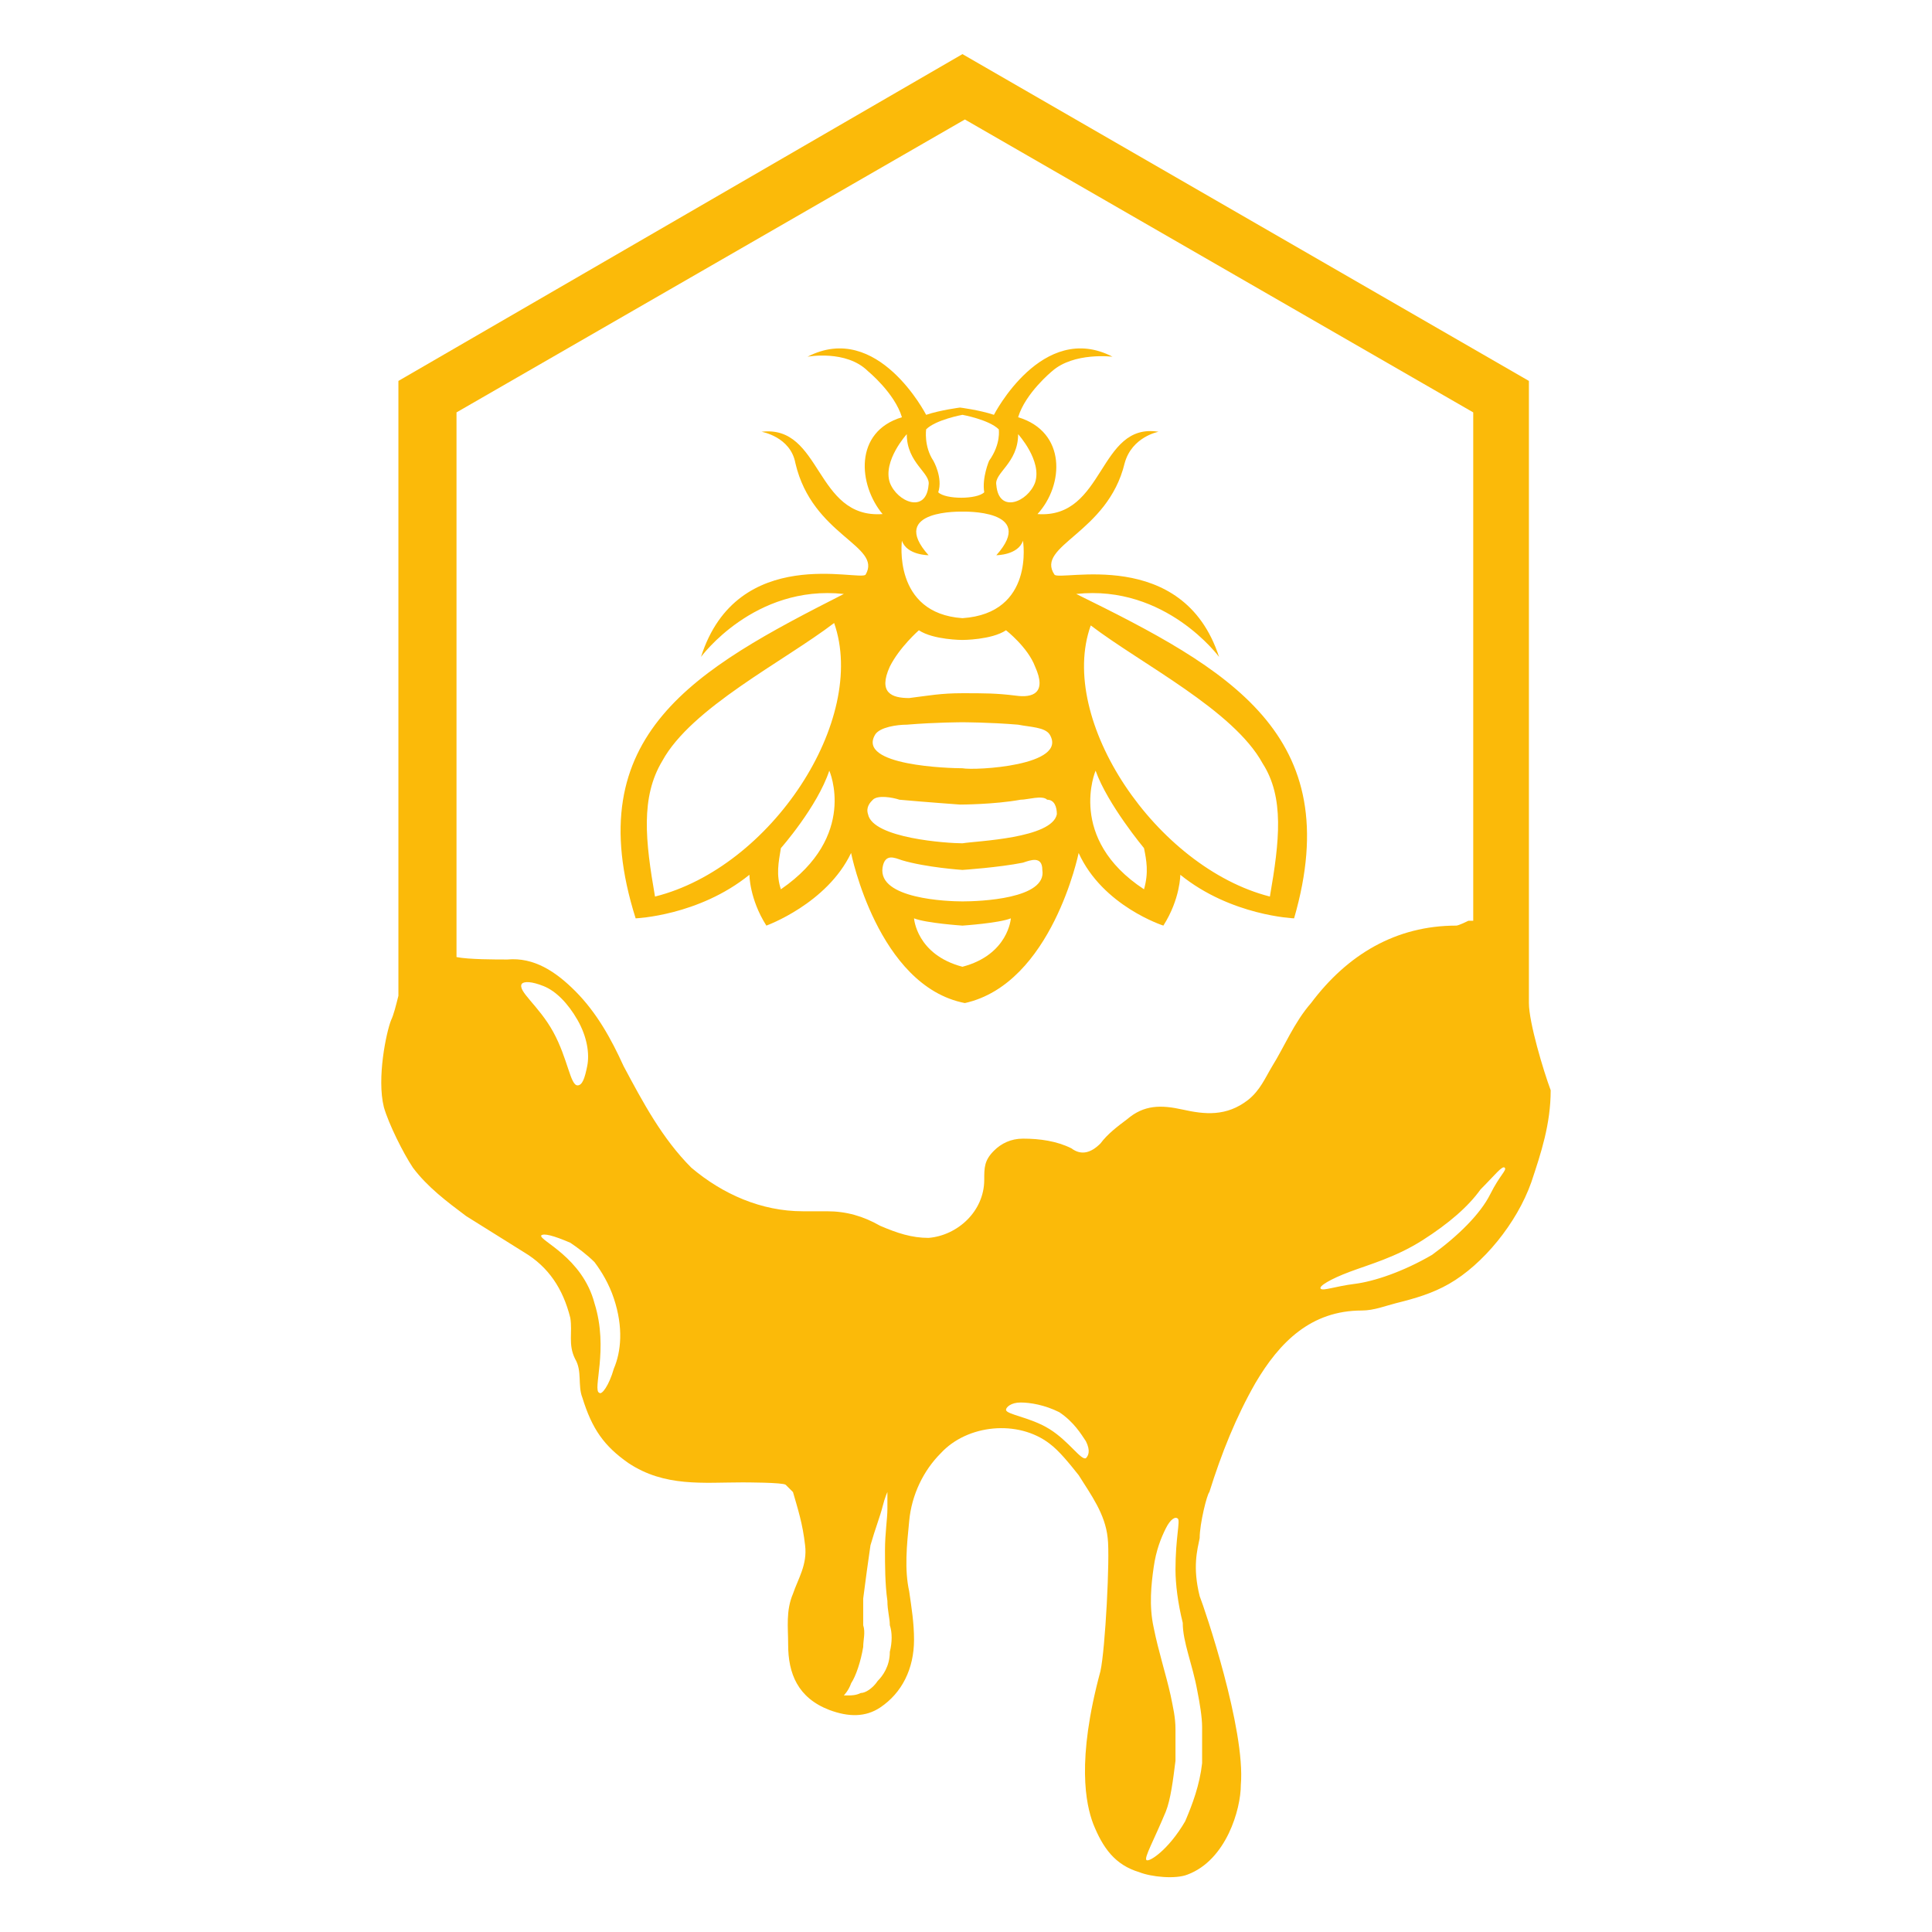 <?xml version="1.0" encoding="UTF-8"?>
<svg xmlns="http://www.w3.org/2000/svg" xmlns:xlink="http://www.w3.org/1999/xlink" version="1.1" id="Ebene_1" x="0px" y="0px" viewBox="0 0 2000 2000" style="enable-background:new 0 0 2000 2000;" xml:space="preserve">
<style type="text/css">
	.Schlagschatten{fill:none;}
	.Abgerundete_x0020_Ecken_x0020_2_x0020_Pt_x002E_{fill:#FFFFFF;stroke:#000000;stroke-miterlimit:10;}
	.Interaktiv_x0020_X_x0020_spiegeln{fill:none;}
	.Weich_x0020_abgeflachte_x0020_Kante{fill:url(#SVGID_1_);}
	.Abenddämmerung{fill:#FFFFFF;}
	.Laub_GS{fill:#FFDD00;}
	.Pompadour_GS{fill-rule:evenodd;clip-rule:evenodd;fill:#51AEE2;}
	.st0{fill:#FBBA09;}
</style>
<linearGradient id="SVGID_1_" gradientUnits="userSpaceOnUse" x1="-200" y1="-200" x2="-199.293" y2="-199.293">
	<stop offset="0" style="stop-color:#E6E6EB"></stop>
	<stop offset="0.174" style="stop-color:#E2E2E6"></stop>
	<stop offset="0.352" style="stop-color:#D5D4D8"></stop>
	<stop offset="0.532" style="stop-color:#C0BFC2"></stop>
	<stop offset="0.714" style="stop-color:#A4A2A4"></stop>
	<stop offset="0.895" style="stop-color:#828282"></stop>
	<stop offset="1" style="stop-color:#6B6E6E"></stop>
</linearGradient>
<g>
	<path class="st0" d="M1114.105,614.864c92.722-10.024,147.854,65.156,147.854,65.156   c-37.59-115.276-165.396-77.686-170.408-85.204   c-20.048-30.072,55.132-42.602,72.674-115.276   c7.518-27.566,35.084-32.578,35.084-32.578   c-62.65-10.024-55.132,90.216-125.3,85.204   c27.566-30.072,30.072-85.204-20.048-100.24   c7.518-25.06,35.084-47.614,35.084-47.614   c22.554-20.048,62.65-15.036,62.65-15.036   c-72.674-37.59-122.794,60.144-122.794,60.144   c-15.036-5.012-35.084-7.518-35.084-7.518s-20.048,2.506-35.084,7.518   c0,0-50.12-97.734-122.794-60.144c0,0,40.096-7.518,62.65,15.036   c0,0,27.566,22.554,35.084,47.614c-50.12,15.036-45.108,70.168-20.048,100.24   c-70.168,5.012-62.65-92.722-125.3-85.204c0,0,30.072,5.012,35.084,32.578   c17.542,75.18,90.216,85.204,72.674,115.276   c-5.012,7.518-132.818-32.578-170.408,85.204c0,0,55.132-75.18,147.854-65.156   C720.662,692.55,597.868,760.212,658.012,950.668c0,0,65.156-2.506,117.782-45.108   c0,0,0,25.06,17.542,52.626c0,0,62.65-22.554,87.71-75.18   c0,0,27.566,137.83,117.782,155.372c90.216-20.048,117.782-155.372,117.782-155.372   c25.06,55.132,87.71,75.18,87.71,75.18   c17.542-27.566,17.542-52.626,17.542-52.626   c52.626,42.602,117.782,45.108,117.782,45.108   C1394.777,760.212,1271.983,692.55,1114.105,614.864z M808.373,920.596   c-5.012-15.036-2.506-27.566,0-42.602c0,0,37.59-42.602,50.12-80.192   C858.493,797.802,888.565,865.464,808.373,920.596z M678.06,928.114   c-10.024-57.638-15.036-102.746,7.518-140.336   c30.072-55.132,125.3-102.746,177.926-142.842   C898.589,745.176,798.349,898.042,678.06,928.114z M1071.503,499.588   c-7.518,20.048-37.59,32.578-40.096,2.506   c-2.506-12.53,22.554-22.554,22.554-52.626   C1053.961,449.468,1079.021,477.034,1071.503,499.588z M996.323,529.66   c0,0,77.686-2.506,35.084,45.108c0,0,22.554,0,27.566-15.036   c0,0,12.53,75.18-62.65,80.192c-72.674-5.012-62.65-80.192-62.65-80.192   c5.012,15.036,27.566,15.036,27.566,15.036   C918.637,527.154,996.323,529.66,996.323,529.66z M958.733,444.456   c10.024-10.024,37.59-15.036,37.59-15.036s27.566,5.012,37.59,15.036   c0,0,2.506,15.036-10.024,32.578c0,0-7.518,17.542-5.012,32.578   c-7.518,7.518-40.096,7.518-47.614,0c5.012-15.036-5.012-32.578-5.012-32.578   C956.227,461.998,958.733,444.456,958.733,444.456z M938.685,449.468   c0,30.072,25.06,40.096,22.554,52.626c-2.506,30.072-32.578,17.542-40.096-2.506   C913.625,477.034,938.685,449.468,938.685,449.468z M921.143,690.044   c10.024-20.048,30.072-37.59,30.072-37.59   c15.036,10.024,45.108,10.024,45.108,10.024s30.072,0,45.108-10.024   c0,0,22.554,17.542,30.072,37.59c12.53,27.566-2.506,32.578-20.048,30.072   c-20.048-2.506-32.578-2.506-55.132-2.506c-22.554,0-35.084,2.506-55.132,5.012   C923.649,722.622,908.613,717.61,921.143,690.044z M906.107,760.212   c5.012-7.518,22.554-10.024,32.578-10.024c30.072-2.506,57.638-2.506,57.638-2.506   s27.566,0,57.638,2.506c12.53,2.506,27.566,2.506,32.578,10.024   c20.048,32.578-77.686,37.59-90.216,35.084   C983.793,795.296,886.059,792.79,906.107,760.212z M996.323,1000.788   c-47.614-12.53-50.12-50.12-50.12-50.12   c12.53,5.012,50.12,7.518,50.12,7.518s37.59-2.506,50.12-7.518   C1046.443,950.668,1043.937,988.258,996.323,1000.788z M996.323,933.126   c-15.036,0-87.71-2.506-82.698-35.084c2.506-15.036,12.53-10.024,20.048-7.518   c25.06,7.518,62.65,10.024,62.65,10.024s37.59-2.506,62.65-7.518   c7.518-2.506,20.048-7.518,20.048,7.518   C1084.033,930.62,1013.865,933.126,996.323,933.126z M1094.057,842.91   c-5.012,25.06-82.698,27.566-97.734,30.072c-15.036,0-92.722-5.012-97.734-30.072   c-2.506-7.518,2.506-12.53,5.012-15.036c5.012-5.012,20.048-2.506,27.566,0   c27.566,2.506,62.65,5.012,62.65,5.012s35.084,0,62.65-5.012   c7.518,0,22.554-5.012,27.566,0C1091.551,827.874,1094.057,835.392,1094.057,842.91z    M1184.273,920.596c-80.192-52.626-50.12-122.794-50.12-122.794   c12.53,35.084,50.12,80.192,50.12,80.192   C1186.779,890.524,1189.285,903.054,1184.273,920.596z M1314.585,928.114   c-117.782-30.072-220.528-182.938-185.444-280.672   c52.626,40.096,147.854,87.71,177.926,142.842   C1329.621,825.368,1324.609,870.476,1314.585,928.114z"></path>
	<path class="st0" d="M1582.727,1038.378V394.336L996.323,56.026L412.424,394.336v636.524l0,0   c-2.506,10.024-5.012,20.048-7.518,25.06   c-5.012,12.53-15.036,60.144-7.518,90.216   c5.012,17.542,20.048,47.614,30.072,62.65   c15.036,20.048,35.084,35.084,55.132,50.12   c20.048,12.53,40.096,25.06,60.144,37.59   c25.06,15.036,40.096,37.59,47.614,67.662   c2.506,15.036-2.506,27.566,5.012,42.602c7.518,12.53,2.506,27.566,7.518,40.096   c10.024,32.578,22.554,50.12,47.614,67.662   c37.59,25.06,77.686,20.048,117.782,20.048c2.506,0,42.602,0,45.108,2.506   c2.506,2.506,5.012,5.012,7.518,7.518c5.012,17.542,10.024,32.578,12.53,55.132   c2.506,20.048-7.518,35.084-12.53,50.12   c-7.518,17.542-5.012,35.084-5.012,52.626c0,30.072,10.024,55.132,42.602,67.662   c20.048,7.518,37.59,7.518,52.626-2.506   c22.554-15.036,35.084-40.096,35.084-70.168c0-17.542-2.506-32.578-5.012-50.12   c-5.012-22.554-2.506-47.614,0-72.674c2.506-27.566,15.036-52.626,32.578-70.168   c27.566-30.072,80.192-35.084,112.77-10.024   c10.024,7.518,20.048,20.048,30.072,32.578   c12.53,20.048,27.566,40.096,30.072,65.156   c2.506,20.048-2.506,115.276-7.518,137.83   c-25.06,92.722-15.036,137.83-7.518,157.878   c10.024,25.06,22.554,42.602,47.614,50.12   c12.53,5.012,37.59,7.518,50.12,2.506   c40.096-15.036,55.132-67.662,55.132-92.722   c5.012-57.638-37.59-182.938-42.602-195.468c-7.518-30.072-2.506-47.614,0-60.144   c0-15.036,7.518-45.108,10.024-47.614c12.53-40.096,27.566-77.686,47.614-112.77   c25.06-42.602,57.638-75.18,110.264-75.18c12.53,0,25.06-5.012,35.084-7.518   c20.048-5.012,37.59-10.024,55.132-20.048   c35.084-20.048,70.168-62.65,85.204-105.252   c10.024-30.072,20.048-60.144,20.048-95.228   C1597.763,1108.547,1582.727,1058.426,1582.727,1038.378z M540.23,1018.33   c2.506-2.506,10.024-2.506,22.554,2.506   c12.53,5.012,25.06,17.542,35.084,35.084   c10.024,17.542,12.53,35.084,10.024,47.614   c-2.506,12.53-5.012,20.048-10.024,20.048c-7.518,0-10.024-27.566-25.06-55.132   C557.772,1040.885,535.218,1025.848,540.23,1018.33z M635.458,1416.785   c-5.012,17.542-12.53,27.566-15.036,25.06   c-7.518-2.506,10.024-45.108-5.012-92.722   c-12.53-47.614-57.638-65.156-55.132-70.168c2.506-2.506,12.53,0,30.072,7.518   c7.518,5.012,17.542,12.53,25.06,20.048   c7.518,10.024,15.036,22.554,20.048,37.59   C645.482,1374.183,642.977,1399.243,635.458,1416.785z M921.143,1709.987   c0,15.036-7.518,25.06-12.53,30.072c-5.012,7.518-12.53,12.53-17.542,12.53   c-5.012,2.506-10.024,2.506-12.53,2.506s-5.012,0-5.012,0   s5.012-5.012,7.518-12.53c5.012-7.518,10.024-22.554,12.53-37.59   c0-7.518,2.506-15.036,0-22.554c0-7.518,0-20.048,0-27.566   c2.506-20.048,5.012-37.59,7.518-55.132   c5.012-17.542,10.024-30.072,12.53-40.096   c2.506-10.024,5.012-15.036,5.012-15.036s0,7.518,0,17.542   c0,10.024-2.506,25.06-2.506,42.602c0,15.036,0,35.084,2.506,52.626   c0,10.024,2.506,17.542,2.506,25.06   C923.649,1689.939,923.649,1699.963,921.143,1709.987z M1124.129,1509.507   c-5.012,2.506-17.542-17.542-37.59-30.072   c-20.048-12.53-45.108-15.036-45.108-20.048c0-2.506,5.012-7.518,15.036-7.518   s25.06,2.506,40.096,10.024c15.036,10.024,22.554,22.554,27.566,30.072   C1129.141,1501.989,1126.635,1507.001,1124.129,1509.507z M1239.405,1750.083   c2.506,12.53,5.012,27.566,5.012,37.59c0,12.53,0,25.06,0,37.59   c-2.506,22.554-10.024,42.602-17.542,60.144   c-17.542,30.072-37.59,42.602-40.096,40.096   c-2.506-2.506,7.518-20.048,20.048-50.12   c5.012-12.53,7.518-32.578,10.024-52.626c0-10.024,0-20.048,0-32.578   s-2.506-22.554-5.012-35.084c-5.012-22.554-12.53-45.108-17.542-70.168   c-5.012-22.554-2.506-45.108,0-62.65c2.506-17.542,7.518-30.072,12.53-40.096   c5.012-10.024,10.024-12.53,12.53-10.024   c2.506,2.506-2.506,20.048-2.506,52.626c0,15.036,2.506,35.084,7.518,55.132   C1224.369,1699.963,1234.393,1722.517,1239.405,1750.083z M1317.091,1103.535   c-7.518,12.53-12.53,25.06-25.06,35.084   c-22.554,17.542-45.108,15.036-67.662,10.024   c-22.554-5.012-40.096-5.012-57.638,10.024   c-10.024,7.518-20.048,15.036-27.566,25.06   c-10.024,10.024-20.048,12.53-30.072,5.012   c-15.036-7.518-32.578-10.024-50.12-10.024c-12.53,0-22.554,5.012-30.072,12.53   c-10.024,10.024-10.024,17.542-10.024,30.072c0,32.578-27.566,57.638-57.638,60.144   c-17.542,0-32.578-5.012-50.12-12.53c-17.542-10.024-35.084-15.036-55.132-15.036   c-7.518,0-17.542,0-25.06,0c-42.602,0-82.698-17.542-115.276-45.108   c-30.072-30.072-50.12-67.662-70.168-105.252   c-12.53-27.566-27.566-55.132-50.12-77.686   c-20.048-20.048-42.602-35.084-70.168-32.578c-12.53,0-40.096,0-52.626-2.506   v-563.851L998.829,123.688l526.26,303.226v526.26c0,0-2.506,0-5.012,0   c0,0-10.024,5.012-12.53,5.012c-62.65,0-112.77,30.072-150.36,80.192   C1339.645,1058.426,1329.621,1083.486,1317.091,1103.535z M1542.631,1236.353   c-10.024,20.048-32.578,42.602-60.144,62.65   c-30.072,17.542-60.144,27.566-80.192,30.072   c-20.048,2.506-32.578,7.518-35.084,5.012s10.024-10.024,30.072-17.542   c20.048-7.518,47.614-15.036,75.18-32.578s47.614-35.084,60.144-52.626   c15.036-15.036,22.554-25.06,25.06-22.554S1552.655,1216.305,1542.631,1236.353z"></path>
</g>
<g>
</g>
<g>
</g>
<g>
</g>
<g>
</g>
<g>
</g>
<g>
</g>
</svg>
